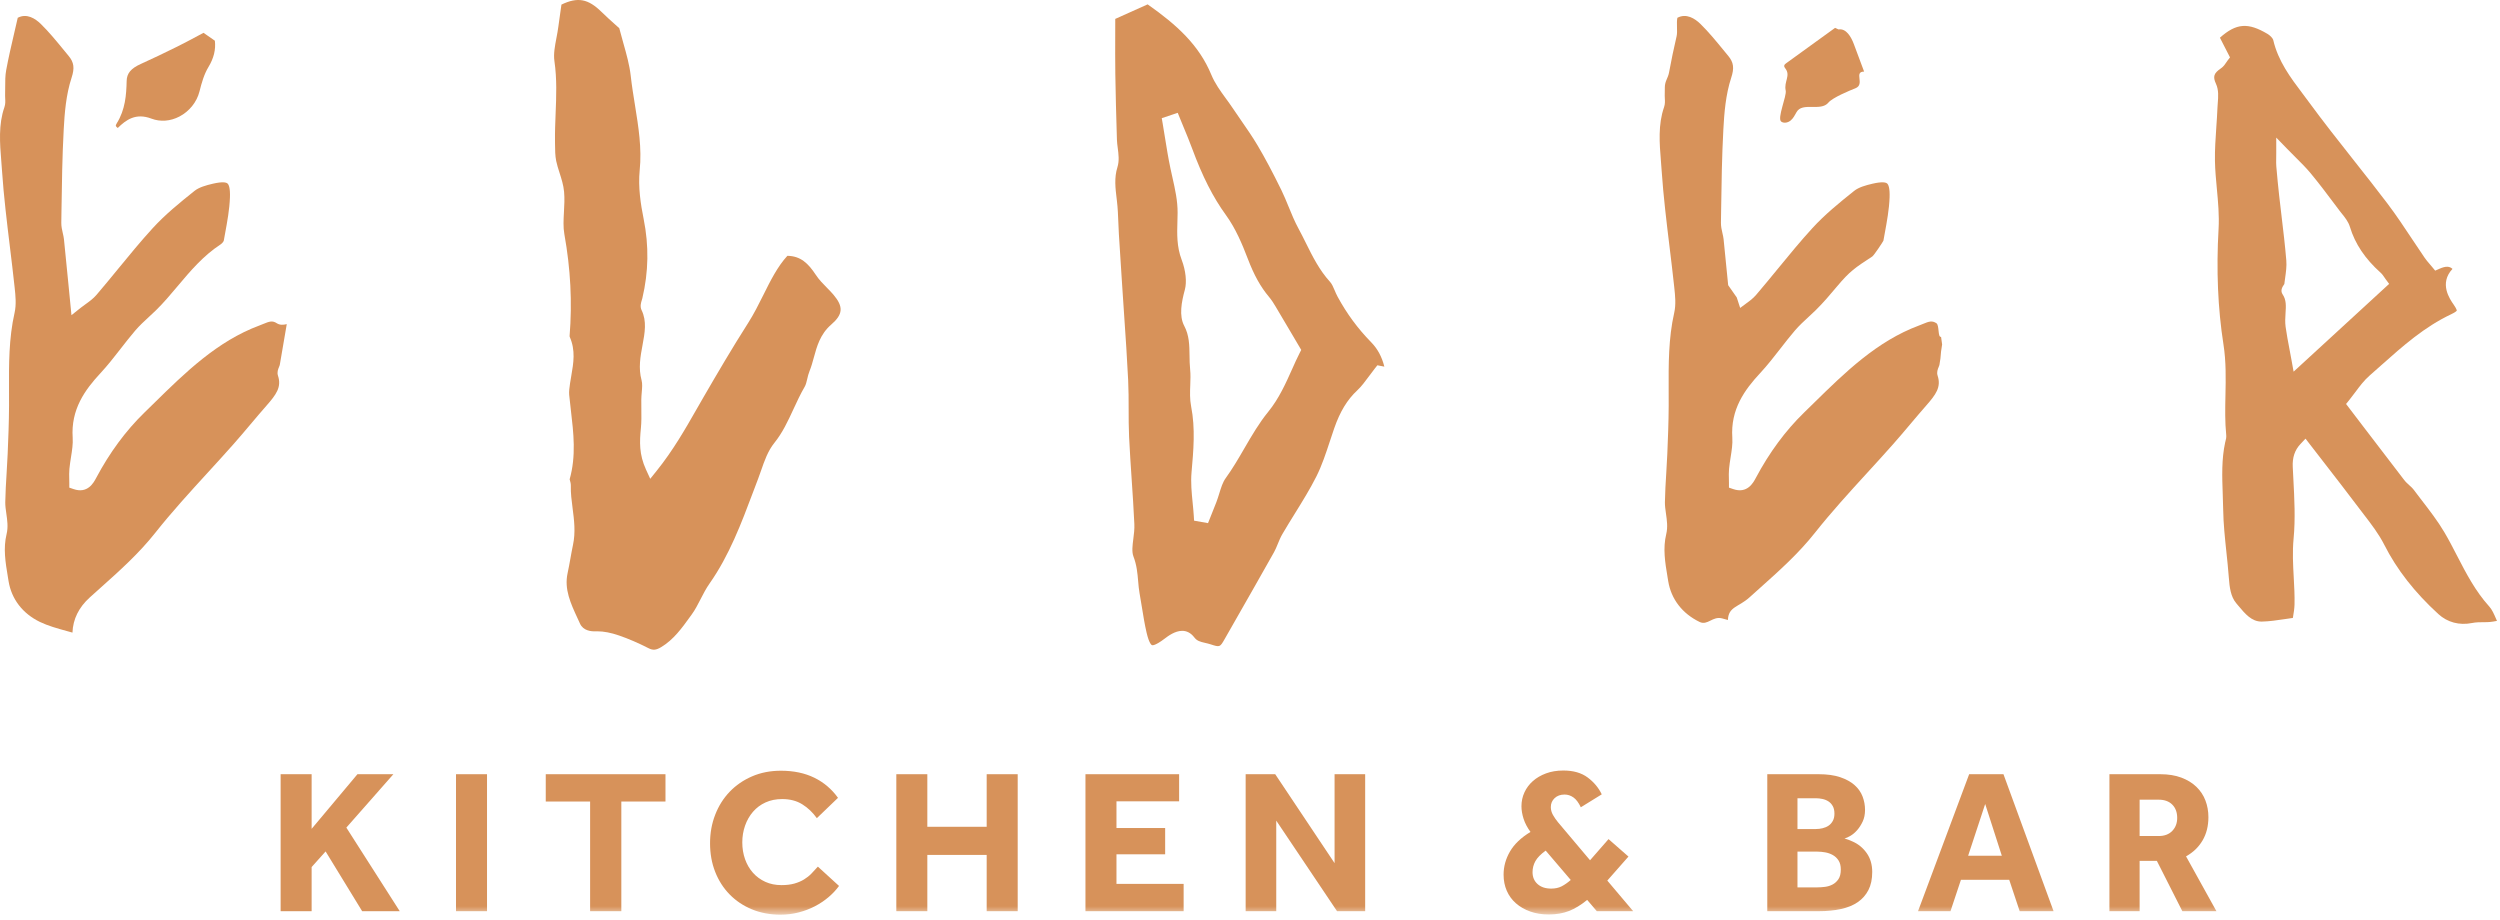 <svg width="280px" height="103px" viewBox="0 0 280 103" version="1.1" xmlns="http://www.w3.org/2000/svg" xmlns:xlink="http://www.w3.org/1999/xlink">
    <title>logo_elder</title>
    <defs>
        <polygon id="path-1" points="0 102.445 279.66 102.445 279.66 0 0 0"></polygon>
    </defs>
    <g id="Page-1" stroke="none" stroke-width="1" fill="none" fill-rule="evenodd">
        <g id="0.0-Home" transform="translate(-528, -314)">
            <g id="logo_elder" transform="translate(528, 314)">
                <path d="M256.655,40.364 C256.578,39.938 256.501,39.531 256.426,39.136 C256.26,38.262 256.104,37.436 255.988,36.602 C255.916,36.08 255.949,35.574 255.98,35.085 C256.032,34.283 256.076,33.59 255.66,32.981 C255.355,32.54 255.648,32.106 255.773,31.921 C255.797,31.885 255.824,31.848 255.845,31.811 C255.871,31.604 255.9,31.395 255.928,31.186 C256.027,30.48 256.12,29.812 256.067,29.179 C255.932,27.54 255.733,25.871 255.54,24.257 C255.447,23.471 255.352,22.686 255.265,21.9 C255.151,20.873 255.047,19.806 254.947,18.638 C254.924,18.372 254.928,18.123 254.933,17.778 C254.936,17.602 254.939,17.397 254.939,17.152 L254.939,15.411 L256.152,16.66 C256.486,17.004 256.801,17.318 257.098,17.614 C257.74,18.253 258.294,18.804 258.807,19.424 C259.734,20.542 260.616,21.718 261.47,22.855 L262.022,23.589 C262.107,23.702 262.197,23.814 262.288,23.926 C262.628,24.347 263.013,24.824 263.189,25.405 C263.763,27.305 264.887,28.984 266.623,30.537 C266.812,30.707 266.944,30.904 267.06,31.077 C267.105,31.144 267.152,31.214 267.204,31.284 L267.583,31.795 L256.883,41.626 L256.655,40.364 Z M258.218,49.128 L258.724,49.785 C259.267,50.489 259.809,51.189 260.351,51.887 C261.624,53.53 262.94,55.23 264.209,56.915 C264.394,57.161 264.584,57.407 264.772,57.652 C265.583,58.707 266.421,59.796 267.037,61.011 C268.445,63.79 270.426,66.329 273.091,68.77 C274.109,69.704 275.449,70.062 276.867,69.777 C277.308,69.688 277.738,69.687 278.154,69.685 C278.408,69.684 278.648,69.684 278.876,69.663 C279.112,69.642 279.352,69.598 279.66,69.54 C279.632,69.474 279.604,69.411 279.577,69.349 C279.327,68.772 279.11,68.275 278.806,67.94 C277.242,66.215 276.201,64.199 275.194,62.25 C274.74,61.37 274.271,60.46 273.763,59.603 C273.032,58.365 272.119,57.18 271.237,56.035 C270.923,55.627 270.608,55.218 270.301,54.807 C270.194,54.664 270.036,54.522 269.868,54.372 C269.675,54.198 269.455,54.002 269.269,53.761 C267.752,51.795 266.247,49.82 264.682,47.767 L262.759,45.245 L263.11,44.813 C263.34,44.53 263.558,44.236 263.775,43.945 C264.266,43.285 264.775,42.602 265.416,42.043 C265.862,41.654 266.305,41.26 266.747,40.866 C269.097,38.774 271.528,36.611 274.528,35.197 C275.089,34.933 275.158,34.794 275.16,34.788 C275.16,34.788 275.167,34.628 274.808,34.114 C274.38,33.501 273.153,31.744 274.678,30.118 C274.372,29.826 273.959,29.774 273.231,30.096 L272.741,30.313 L272.4,29.9 C272.299,29.777 272.202,29.665 272.111,29.558 C271.915,29.331 271.729,29.116 271.563,28.873 C271.095,28.19 270.636,27.5 270.177,26.809 C269.291,25.473 268.375,24.092 267.4,22.804 C266.156,21.161 264.856,19.514 263.597,17.921 C261.923,15.802 260.192,13.611 258.567,11.392 C258.341,11.083 258.11,10.777 257.879,10.47 C256.537,8.689 255.149,6.847 254.601,4.475 C254.563,4.311 254.29,3.992 253.958,3.795 C251.783,2.505 250.474,2.584 248.631,4.223 L249.761,6.428 L249.486,6.783 C249.444,6.836 249.405,6.898 249.364,6.96 C249.222,7.177 249.045,7.448 248.755,7.646 C247.937,8.204 247.816,8.581 248.194,9.397 C248.506,10.07 248.445,10.849 248.391,11.536 C248.377,11.709 248.364,11.881 248.357,12.047 C248.328,12.784 248.277,13.52 248.226,14.257 C248.141,15.504 248.053,16.793 248.075,18.044 C248.093,19.063 248.192,20.116 248.287,21.133 C248.425,22.606 248.568,24.13 248.48,25.643 C248.216,30.217 248.4,34.564 249.026,38.562 C249.33,40.496 249.29,42.409 249.251,44.259 C249.218,45.801 249.188,47.256 249.338,48.734 C249.365,49 249.301,49.236 249.254,49.408 C249.243,49.45 249.232,49.492 249.222,49.534 C248.807,51.443 248.875,53.358 248.947,55.385 C248.968,55.958 248.988,56.53 248.997,57.1 C249.021,58.66 249.191,60.258 249.354,61.805 C249.453,62.742 249.556,63.711 249.627,64.671 C249.708,65.772 249.833,66.822 250.461,67.563 L250.693,67.84 C251.456,68.753 252.178,69.617 253.287,69.617 C253.302,69.617 253.317,69.617 253.332,69.617 C254.166,69.599 255.029,69.471 255.943,69.334 C256.222,69.293 256.507,69.251 256.8,69.21 C256.806,69.175 256.812,69.139 256.818,69.103 C256.896,68.639 256.976,68.159 256.987,67.697 C257.01,66.706 256.954,65.688 256.9,64.704 C256.822,63.282 256.74,61.811 256.883,60.316 C257.093,58.128 256.973,55.845 256.856,53.638 C256.832,53.193 256.809,52.748 256.788,52.304 C256.737,51.23 257.012,50.413 257.65,49.732 L258.218,49.128 Z" id="Fill-1" fill="#D7925A"></path>
                <path d="M136.562,55.256 C136.461,55.582 136.357,55.92 136.23,56.248 C136.073,56.656 135.91,57.061 135.747,57.466 L135.298,58.591 L133.737,58.315 L133.703,57.759 C133.673,57.276 133.624,56.792 133.576,56.307 C133.465,55.193 133.35,54.041 133.453,52.893 C133.668,50.481 133.891,47.986 133.408,45.529 C133.248,44.717 133.279,43.898 133.31,43.107 C133.332,42.513 133.353,41.952 133.297,41.41 C133.242,40.874 133.235,40.343 133.228,39.829 C133.213,38.664 133.198,37.562 132.635,36.5 C132.032,35.364 132.33,33.817 132.702,32.455 C132.939,31.582 132.804,30.299 132.349,29.105 C131.786,27.624 131.829,26.187 131.871,24.798 C131.881,24.478 131.89,24.159 131.892,23.84 C131.9,22.486 131.614,21.213 131.311,19.866 C131.238,19.538 131.163,19.21 131.094,18.88 C130.846,17.709 130.654,16.514 130.469,15.359 C130.387,14.849 130.305,14.339 130.219,13.831 L130.117,13.233 L131.906,12.636 L132.156,13.25 C132.295,13.596 132.438,13.939 132.58,14.284 C132.894,15.041 133.219,15.824 133.51,16.612 C134.68,19.776 135.85,22.082 137.304,24.087 C138.383,25.575 139.122,27.324 139.759,28.993 C140.457,30.822 141.185,32.131 142.119,33.24 C142.424,33.603 142.668,33.997 142.871,34.339 C143.466,35.334 144.054,36.332 144.715,37.455 L145.738,39.191 L145.561,39.537 C145.278,40.088 145.006,40.697 144.718,41.343 C144.023,42.896 143.238,44.658 142.052,46.108 C141.019,47.373 140.187,48.806 139.383,50.191 C138.732,51.313 138.059,52.474 137.272,53.561 C136.946,54.012 136.759,54.616 136.562,55.256 M142.689,61.849 C142.845,61.571 142.971,61.264 143.105,60.936 C143.259,60.562 143.417,60.175 143.635,59.802 C144.091,59.02 144.574,58.24 145.042,57.487 C145.869,56.152 146.726,54.772 147.434,53.364 C148.056,52.127 148.51,50.746 148.949,49.412 C149.107,48.932 149.264,48.452 149.43,47.977 C150.088,46.088 150.886,44.773 152.018,43.715 C152.488,43.275 152.896,42.721 153.329,42.135 C153.543,41.844 153.763,41.546 154,41.248 L154.267,40.911 L155.047,41.064 C154.766,39.944 154.283,39.058 153.563,38.323 C152.076,36.804 150.848,35.139 149.812,33.232 C149.681,32.991 149.577,32.746 149.477,32.509 C149.321,32.144 149.174,31.798 148.97,31.575 C147.767,30.256 147.001,28.711 146.26,27.216 C145.997,26.686 145.724,26.137 145.44,25.616 C145.002,24.812 144.655,23.964 144.32,23.144 C144.068,22.528 143.807,21.891 143.516,21.296 C142.527,19.279 141.679,17.686 140.847,16.283 C140.283,15.331 139.633,14.393 139.005,13.487 C138.677,13.014 138.349,12.54 138.03,12.062 C137.799,11.716 137.551,11.376 137.303,11.037 C136.697,10.207 136.071,9.348 135.666,8.369 C134.294,5.051 131.823,2.797 128.536,0.489 L124.909,2.117 C124.909,2.683 124.907,3.24 124.905,3.789 C124.9,5.349 124.895,6.822 124.916,8.307 C124.947,10.579 125.015,12.892 125.081,15.128 L125.096,15.657 C125.104,15.941 125.144,16.244 125.186,16.563 C125.279,17.278 125.376,18.016 125.151,18.731 C124.781,19.909 124.921,21.061 125.069,22.28 L125.094,22.489 C125.194,23.317 125.226,24.152 125.257,24.96 C125.273,25.383 125.289,25.806 125.315,26.228 C125.405,27.707 125.502,29.186 125.598,30.665 L125.706,32.325 C125.771,33.339 125.84,34.352 125.909,35.365 C126.07,37.727 126.237,40.168 126.354,42.576 C126.407,43.655 126.407,44.747 126.408,45.802 C126.409,46.828 126.41,47.888 126.458,48.919 C126.534,50.514 126.643,52.138 126.748,53.708 C126.858,55.34 126.971,57.028 127.047,58.693 C127.073,59.252 127.002,59.81 126.933,60.35 C126.838,61.1 126.747,61.808 126.946,62.324 C127.317,63.283 127.396,64.201 127.473,65.089 C127.513,65.559 127.551,66.002 127.63,66.441 C127.726,66.965 127.81,67.49 127.894,68.016 C128.045,68.954 128.201,69.926 128.417,70.853 C128.705,72.087 128.972,72.24 129.023,72.259 C129.074,72.278 129.387,72.329 130.434,71.533 C130.812,71.246 131.59,70.654 132.406,70.654 C132.87,70.654 133.348,70.846 133.769,71.397 C134.063,71.779 134.399,71.872 134.969,72.003 C135.174,72.05 135.379,72.098 135.58,72.163 C136.634,72.504 136.633,72.502 137.174,71.553 L138.337,69.514 C139.794,66.962 141.25,64.41 142.689,61.849" id="Fill-3" fill="#D7925A"></path>
                <path d="M69.338,71.177 C70.392,71.54 71.478,72.009 72.657,72.609 C73.132,72.85 73.482,72.818 74.043,72.483 C75.435,71.65 76.363,70.363 77.344,68.999 L77.497,68.787 C77.861,68.283 78.152,67.716 78.461,67.114 C78.765,66.521 79.08,65.907 79.481,65.337 C81.673,62.217 83.034,58.602 84.348,55.107 C84.538,54.605 84.726,54.104 84.917,53.603 C85.032,53.304 85.139,52.995 85.246,52.686 C85.619,51.61 86.005,50.499 86.729,49.602 C87.643,48.469 88.237,47.186 88.865,45.828 C89.251,44.993 89.65,44.129 90.131,43.306 C90.26,43.086 90.331,42.779 90.407,42.456 C90.476,42.159 90.548,41.851 90.674,41.544 C90.867,41.074 91.004,40.575 91.148,40.046 C91.484,38.814 91.865,37.419 93.086,36.364 C94.426,35.206 94.489,34.356 93.338,32.996 C93.116,32.735 92.871,32.486 92.612,32.223 C92.178,31.783 91.729,31.328 91.37,30.783 C90.516,29.489 89.672,28.673 88.185,28.652 C87.075,29.866 86.309,31.404 85.501,33.028 C84.977,34.079 84.435,35.166 83.781,36.19 C81.997,38.984 80.285,41.912 78.821,44.436 C78.562,44.884 78.305,45.333 78.047,45.783 C76.733,48.083 75.374,50.461 73.542,52.737 L72.826,53.626 L72.35,52.588 C71.569,50.881 71.63,49.477 71.781,47.95 C71.85,47.259 71.84,46.561 71.831,45.823 C71.826,45.467 71.821,45.112 71.826,44.757 C71.829,44.486 71.852,44.209 71.877,43.931 C71.92,43.436 71.96,42.968 71.858,42.595 C71.482,41.229 71.726,39.92 71.962,38.654 C72.218,37.278 72.461,35.978 71.858,34.738 C71.659,34.328 71.792,33.904 71.888,33.594 C71.908,33.529 71.929,33.465 71.943,33.404 C72.642,30.439 72.69,27.536 72.09,24.531 C71.762,22.895 71.455,20.967 71.646,19.071 C71.896,16.601 71.514,14.239 71.111,11.737 C70.94,10.682 70.764,9.591 70.643,8.503 C70.507,7.284 70.166,6.073 69.804,4.791 C69.653,4.255 69.499,3.712 69.358,3.158 C69.226,3.039 69.088,2.914 68.944,2.787 C68.458,2.353 67.906,1.86 67.379,1.342 C65.878,-0.135 64.71,-0.366 62.882,0.515 L62.79,1.16 C62.697,1.808 62.614,2.381 62.54,2.954 C62.485,3.389 62.402,3.824 62.322,4.245 C62.146,5.168 61.979,6.041 62.094,6.833 C62.386,8.836 62.306,10.826 62.228,12.75 C62.188,13.756 62.146,14.797 62.16,15.812 L62.163,16.147 C62.169,16.809 62.174,17.435 62.292,18.02 C62.381,18.457 62.521,18.893 62.669,19.355 C62.886,20.033 63.111,20.735 63.178,21.481 C63.247,22.237 63.204,22.994 63.163,23.726 C63.114,24.606 63.067,25.437 63.207,26.218 C63.908,30.127 64.1,33.864 63.794,37.643 C63.793,37.667 63.799,37.709 63.809,37.73 C64.479,39.235 64.23,40.669 63.99,42.055 C63.942,42.33 63.894,42.605 63.854,42.881 L63.842,42.959 C63.777,43.416 63.714,43.847 63.75,44.237 C63.806,44.819 63.874,45.401 63.943,45.983 C64.237,48.481 64.542,51.063 63.8,53.681 C63.808,53.723 63.823,53.767 63.836,53.812 C63.882,53.975 63.94,54.177 63.934,54.411 C63.911,55.23 64.017,56.048 64.13,56.913 C64.302,58.241 64.48,59.613 64.173,61.04 C64.065,61.545 63.975,62.054 63.884,62.563 C63.788,63.097 63.69,63.65 63.571,64.195 C63.179,65.994 63.913,67.577 64.688,69.252 C64.78,69.452 64.874,69.652 64.963,69.852 C65.32,70.641 66.204,70.728 66.701,70.709 C66.763,70.707 66.826,70.706 66.89,70.706 C67.618,70.706 68.422,70.86 69.338,71.177" id="Fill-5" fill="#D7925A"></path>
                <path d="M31.333,40.885 C31.578,39.486 31.814,38.086 32.063,36.619 L32.116,36.302 C31.728,36.398 31.343,36.425 30.998,36.201 C30.508,35.882 30.178,35.996 29.474,36.287 C29.335,36.345 29.195,36.403 29.051,36.456 C24.324,38.215 20.74,41.732 17.274,45.134 C16.906,45.495 16.539,45.856 16.17,46.214 C14.091,48.236 12.275,50.696 10.773,53.526 C10.487,54.064 9.82,55.323 8.239,54.778 L7.763,54.615 L7.763,54.111 C7.763,53.962 7.759,53.811 7.756,53.659 C7.747,53.288 7.737,52.905 7.774,52.509 C7.815,52.066 7.885,51.626 7.952,51.2 C8.073,50.44 8.186,49.72 8.14,49.032 C7.924,45.846 9.517,43.66 11.271,41.773 C12.057,40.927 12.791,39.985 13.5,39.073 C14.024,38.4 14.566,37.704 15.134,37.038 C15.619,36.471 16.165,35.968 16.693,35.481 C16.952,35.243 17.212,35.004 17.463,34.758 C18.322,33.918 19.122,32.967 19.894,32.048 C21.301,30.376 22.755,28.647 24.701,27.377 C24.9,27.247 25.049,27.028 25.063,26.952 L25.21,26.145 C25.454,24.818 25.706,23.446 25.754,22.116 C25.792,21.041 25.622,20.669 25.472,20.546 C25.322,20.422 24.915,20.326 23.833,20.577 C23.071,20.754 22.296,20.974 21.789,21.377 C20.11,22.716 18.489,24.041 17.11,25.548 C15.771,27.011 14.485,28.58 13.241,30.098 C12.452,31.061 11.636,32.057 10.811,33.021 C10.44,33.454 9.991,33.777 9.557,34.089 C9.376,34.219 9.194,34.35 9.019,34.489 L8.003,35.299 L7.668,31.874 C7.499,30.12 7.336,28.448 7.161,26.779 C7.14,26.575 7.089,26.357 7.036,26.126 C6.949,25.75 6.859,25.36 6.866,24.934 L6.886,23.564 C6.929,20.587 6.973,17.508 7.137,14.48 C7.234,12.688 7.389,10.617 8.017,8.704 C8.372,7.624 8.285,6.986 7.689,6.266 L7.131,5.588 C6.324,4.603 5.489,3.585 4.585,2.696 C3.943,2.066 2.99,1.461 1.987,1.992 C1.86,2.547 1.735,3.09 1.611,3.622 C1.269,5.087 0.948,6.47 0.692,7.862 C0.58,8.464 0.58,9.103 0.581,9.778 C0.581,10.088 0.581,10.398 0.571,10.706 C0.567,10.808 0.574,10.912 0.58,11.015 C0.597,11.298 0.618,11.65 0.496,12 C-0.186,13.952 -0.018,16.044 0.146,18.068 C0.175,18.437 0.205,18.805 0.229,19.171 C0.421,21.992 0.77,24.857 1.107,27.63 C1.284,29.082 1.466,30.584 1.625,32.067 L1.641,32.214 C1.736,33.101 1.844,34.105 1.631,35.042 C0.983,37.887 0.996,40.848 1.01,43.711 C1.012,44.288 1.015,44.865 1.013,45.442 C1.006,47.288 0.927,49.179 0.858,50.848 C0.828,51.566 0.784,52.284 0.74,53.001 C0.674,54.069 0.606,55.173 0.59,56.251 C0.584,56.649 0.645,57.072 0.709,57.521 C0.816,58.268 0.926,59.04 0.74,59.807 C0.349,61.42 0.609,62.975 0.883,64.622 L0.96,65.091 C1.287,67.099 2.535,68.72 4.474,69.658 C5.382,70.096 6.402,70.378 7.482,70.676 C7.692,70.734 7.903,70.792 8.116,70.852 C8.172,69.347 8.825,68.022 10.067,66.902 C10.434,66.57 10.803,66.24 11.171,65.912 C13.425,63.897 15.554,61.994 17.396,59.667 C19.251,57.326 21.298,55.088 23.277,52.924 C24.232,51.88 25.219,50.801 26.169,49.726 C26.813,48.999 27.453,48.24 28.071,47.507 C28.66,46.809 29.249,46.111 29.852,45.425 C30.93,44.198 31.555,43.36 31.135,42.08 C31.005,41.688 31.152,41.338 31.259,41.083 C31.286,41.018 31.327,40.921 31.333,40.885" id="Fill-8" fill="#D7925A"></path>
                <path d="M22.148,4.02 C21.373,4.435 20.64,4.827 19.877,5.207 C18.408,5.937 17.061,6.578 15.76,7.167 C14.662,7.665 14.206,8.214 14.186,9.06 C14.15,10.623 14.035,12.277 13.079,13.808 C12.999,13.935 12.959,14.047 12.975,14.1 C12.979,14.113 13.01,14.2 13.191,14.332 C14.106,13.435 15.192,12.614 16.96,13.286 C17.962,13.666 19.076,13.584 20.097,13.05 C21.206,12.473 22.045,11.425 22.341,10.247 C22.586,9.276 22.847,8.336 23.347,7.505 C23.947,6.512 24.178,5.569 24.066,4.561 L22.794,3.675 C22.577,3.791 22.362,3.906 22.148,4.02" id="Fill-11" fill="#D7925A"></path>
                <path d="M217.213,40.885 C217.458,39.486 217.269,40.048 217.517,38.581 L217.4,37.728 C217.011,37.823 217.223,36.425 216.878,36.201 C216.389,35.882 216.058,35.996 215.354,36.287 C215.215,36.345 215.075,36.403 214.931,36.456 C210.204,38.214 206.62,41.732 203.155,45.133 C202.787,45.494 202.419,45.855 202.05,46.214 C199.971,48.236 198.155,50.696 196.653,53.526 C196.367,54.064 195.699,55.323 194.119,54.778 L193.643,54.615 L193.643,54.111 C193.643,53.962 193.639,53.811 193.636,53.659 C193.627,53.288 193.617,52.905 193.654,52.509 C193.695,52.066 193.765,51.626 193.832,51.2 C193.953,50.44 194.066,49.72 194.02,49.032 C193.804,45.846 195.397,43.66 197.151,41.773 C197.937,40.927 198.671,39.985 199.38,39.073 C199.904,38.4 200.446,37.704 201.014,37.038 C201.499,36.471 202.045,35.968 202.573,35.481 C202.832,35.243 203.092,35.004 203.343,34.758 C204.202,33.918 205.002,32.967 205.774,32.048 C207.181,30.376 207.748,29.998 209.694,28.728 C209.893,28.598 210.929,27.028 210.943,26.952 L211.09,26.145 C211.334,24.818 211.586,23.446 211.634,22.116 C211.672,21.041 211.502,20.669 211.352,20.546 C211.202,20.422 210.795,20.326 209.713,20.577 C208.951,20.754 208.176,20.974 207.669,21.377 C205.99,22.716 204.369,24.041 202.99,25.548 C201.65,27.012 200.362,28.583 199.117,30.103 C198.329,31.064 197.515,32.058 196.691,33.021 C196.32,33.454 195.87,33.777 195.436,34.09 C195.255,34.22 195.073,34.351 194.898,34.489 L194.517,33.316 L193.555,31.94 C193.382,30.162 193.219,28.47 193.041,26.779 C193.02,26.575 192.969,26.357 192.916,26.126 C192.829,25.75 192.739,25.36 192.746,24.934 L192.766,23.548 C192.809,20.576 192.853,17.503 193.017,14.48 C193.114,12.688 193.269,10.617 193.897,8.704 C194.252,7.624 194.165,6.986 193.569,6.266 L193.011,5.588 C192.204,4.603 191.369,3.585 190.465,2.696 C189.823,2.066 188.87,1.461 187.867,1.992 C187.741,2.547 187.906,3.519 187.782,4.051 C187.441,5.515 187.185,6.747 186.929,8.139 C186.818,8.741 186.461,9.101 186.461,9.776 C186.461,10.087 186.461,10.398 186.45,10.706 C186.447,10.807 186.454,10.91 186.46,11.013 C186.477,11.297 186.498,11.65 186.376,12 C185.694,13.952 185.862,16.044 186.026,18.068 C186.055,18.437 186.085,18.805 186.109,19.171 C186.301,21.992 186.65,24.857 186.987,27.63 C187.164,29.082 187.346,30.584 187.505,32.067 L187.521,32.214 C187.616,33.101 187.725,34.105 187.51,35.042 C186.863,37.886 186.877,40.847 186.89,43.71 C186.893,44.287 186.895,44.865 186.893,45.442 C186.886,47.288 186.807,49.179 186.738,50.848 C186.708,51.566 186.664,52.284 186.62,53.001 C186.554,54.069 186.486,55.173 186.47,56.251 C186.464,56.649 186.525,57.072 186.589,57.521 C186.696,58.268 186.806,59.04 186.621,59.807 C186.229,61.42 186.489,62.975 186.763,64.622 L186.84,65.091 C187.167,67.098 188.415,68.72 190.354,69.658 C191.262,70.096 191.812,68.966 192.891,69.264 C193.101,69.321 193.312,69.38 193.526,69.44 C193.581,67.935 194.705,68.022 195.947,66.902 C196.314,66.57 196.683,66.24 197.051,65.912 C199.305,63.897 201.434,61.994 203.277,59.667 C205.131,57.326 207.178,55.088 209.157,52.924 C210.112,51.88 211.099,50.801 212.049,49.726 C212.693,48.999 213.333,48.24 213.951,47.507 C214.54,46.809 215.129,46.111 215.732,45.425 C216.81,44.198 217.435,43.36 217.015,42.08 C216.885,41.688 217.032,41.338 217.139,41.083 C217.166,41.018 217.207,40.921 217.213,40.885" id="Fill-13" fill="#D7925A"></path>
                <path d="M205.529,3.121 C202.729,5.129 202.858,5.07 200.059,7.078 C199.958,7.15 199.849,7.236 199.832,7.358 C199.817,7.469 199.883,7.574 199.953,7.661 C200.589,8.459 199.772,9.151 199.999,10.147 C200.133,10.736 199.006,13.277 199.501,13.623 C199.814,13.842 200.264,13.736 200.557,13.492 C200.85,13.247 201.025,12.895 201.211,12.562 C201.865,11.389 203.918,12.527 204.777,11.495 C205.239,10.938 207.129,10.152 207.803,9.888 C208.921,9.45 207.579,8.025 208.78,8.017 C208.396,6.986 208.01,5.955 207.626,4.925 C207.325,4.121 206.76,3.153 205.915,3.297 L205.529,3.121 Z" id="Fill-15" fill="#D7925A"></path>
                <polygon id="Fill-17" fill="#D7925A" points="31.43 86.712 34.903 86.712 34.903 92.83 40.033 86.712 44.058 86.712 38.791 92.692 44.771 102.054 40.562 102.054 36.468 95.36 34.903 97.108 34.903 102.054 31.43 102.054"></polygon>
                <mask id="mask-2" fill="white">
                    <use xlink:href="#path-1"></use>
                </mask>
                <g id="Clip-20"></g>
                <polygon id="Fill-19" fill="#D7925A" mask="url(#mask-2)" points="51.073 102.054 54.546 102.054 54.546 86.712 51.073 86.712"></polygon>
                <polygon id="Fill-21" fill="#D7925A" mask="url(#mask-2)" points="66.093 89.771 61.124 89.771 61.124 86.712 74.534 86.712 74.534 89.771 69.589 89.771 69.589 102.054 66.093 102.054"></polygon>
                <path d="M93.971,99.225 C93.648,99.669 93.257,100.087 92.798,100.478 C92.337,100.869 91.828,101.21 91.268,101.502 C90.708,101.793 90.102,102.023 89.451,102.192 C88.799,102.36 88.12,102.445 87.415,102.445 C86.25,102.445 85.184,102.245 84.218,101.847 C83.252,101.448 82.42,100.892 81.722,100.179 C81.024,99.466 80.484,98.623 80.101,97.649 C79.717,96.675 79.526,95.606 79.526,94.44 C79.526,93.305 79.717,92.243 80.101,91.254 C80.484,90.265 81.024,89.407 81.722,88.678 C82.42,87.95 83.255,87.375 84.23,86.953 C85.203,86.532 86.28,86.321 87.461,86.321 C88.887,86.321 90.133,86.582 91.199,87.103 C92.264,87.624 93.15,88.376 93.855,89.357 L91.487,91.634 C91.026,90.99 90.482,90.473 89.853,90.081 C89.224,89.69 88.473,89.495 87.599,89.495 C86.909,89.495 86.288,89.622 85.736,89.874 C85.184,90.127 84.716,90.476 84.334,90.921 C83.95,91.366 83.655,91.883 83.448,92.473 C83.24,93.064 83.137,93.689 83.137,94.348 C83.137,95.023 83.24,95.652 83.448,96.234 C83.655,96.817 83.95,97.323 84.334,97.753 C84.716,98.182 85.176,98.519 85.713,98.764 C86.25,99.01 86.855,99.133 87.53,99.133 C88.082,99.133 88.561,99.075 88.968,98.96 C89.374,98.845 89.735,98.692 90.049,98.5 C90.363,98.308 90.643,98.086 90.888,97.833 C91.134,97.58 91.372,97.323 91.602,97.062 L93.971,99.225 Z" id="Fill-22" fill="#D7925A" mask="url(#mask-2)"></path>
                <polygon id="Fill-23" fill="#D7925A" mask="url(#mask-2)" points="100.388 86.712 103.861 86.712 103.861 92.6 110.508 92.6 110.508 86.712 113.982 86.712 113.982 102.054 110.508 102.054 110.508 95.751 103.861 95.751 103.861 102.054 100.388 102.054"></polygon>
                <polygon id="Fill-24" fill="#D7925A" mask="url(#mask-2)" points="121.572 86.712 132.061 86.712 132.061 89.748 125.045 89.748 125.045 92.738 130.497 92.738 130.497 95.682 125.045 95.682 125.045 98.995 132.567 98.995 132.567 102.054 121.572 102.054"></polygon>
                <polygon id="Fill-25" fill="#D7925A" mask="url(#mask-2)" points="139.513 86.712 142.825 86.712 149.472 96.671 149.472 86.712 152.899 86.712 152.899 102.054 149.748 102.054 142.94 91.91 142.94 102.054 139.513 102.054"></polygon>
                <path d="M173.117,95.268 C172.565,95.667 172.182,96.058 171.967,96.441 C171.753,96.825 171.645,97.239 171.645,97.684 C171.645,98.235 171.833,98.68 172.209,99.017 C172.584,99.355 173.094,99.524 173.738,99.524 C174.183,99.524 174.57,99.439 174.9,99.271 C175.229,99.102 175.571,98.864 175.924,98.558 L173.117,95.268 Z M177.764,100.789 C177.073,101.356 176.395,101.77 175.728,102.031 C175.061,102.291 174.306,102.422 173.462,102.422 C172.696,102.422 172.002,102.311 171.381,102.088 C170.76,101.866 170.227,101.559 169.782,101.168 C169.337,100.777 168.996,100.309 168.758,99.765 C168.52,99.221 168.402,98.619 168.402,97.959 C168.402,97.055 168.639,96.192 169.115,95.372 C169.59,94.551 170.357,93.819 171.415,93.175 C171.063,92.7 170.806,92.213 170.644,91.714 C170.484,91.216 170.403,90.745 170.403,90.3 C170.403,89.748 170.515,89.231 170.737,88.747 C170.959,88.264 171.274,87.843 171.68,87.482 C172.086,87.122 172.577,86.835 173.152,86.62 C173.727,86.406 174.375,86.298 175.095,86.298 C176.215,86.298 177.124,86.559 177.821,87.08 C178.519,87.601 179.044,88.23 179.397,88.966 L177.051,90.415 C176.805,89.894 176.529,89.526 176.223,89.311 C175.916,89.096 175.586,88.989 175.234,88.989 C174.774,88.989 174.402,89.123 174.118,89.391 C173.834,89.66 173.692,89.993 173.692,90.392 C173.692,90.699 173.773,90.994 173.933,91.278 C174.095,91.562 174.283,91.833 174.498,92.094 L178.086,96.349 L180.156,93.98 L182.387,95.935 L180.018,98.626 L182.916,102.054 L178.844,102.054 L177.764,100.789 Z" id="Fill-26" fill="#D7925A" mask="url(#mask-2)"></path>
                <path d="M203.571,99.385 C203.816,99.385 204.092,99.367 204.399,99.328 C204.706,99.29 204.989,99.201 205.25,99.063 C205.51,98.925 205.729,98.727 205.906,98.465 C206.082,98.205 206.17,97.845 206.17,97.384 C206.17,96.97 206.086,96.633 205.917,96.373 C205.748,96.111 205.534,95.909 205.273,95.763 C205.012,95.617 204.729,95.518 204.422,95.464 C204.115,95.41 203.832,95.383 203.571,95.383 L201.317,95.383 L201.317,99.385 L203.571,99.385 Z M203.364,92.853 C203.625,92.853 203.882,92.823 204.134,92.761 C204.387,92.7 204.61,92.604 204.801,92.473 C204.993,92.343 205.15,92.167 205.273,91.944 C205.396,91.722 205.457,91.45 205.457,91.128 C205.457,90.791 205.396,90.511 205.273,90.288 C205.15,90.066 204.989,89.89 204.79,89.759 C204.59,89.629 204.365,89.537 204.111,89.483 C203.858,89.43 203.609,89.403 203.364,89.403 L201.317,89.403 L201.317,92.853 L203.364,92.853 Z M197.936,86.711 L203.686,86.711 C204.636,86.711 205.442,86.823 206.101,87.046 C206.76,87.268 207.297,87.563 207.711,87.931 C208.125,88.299 208.424,88.724 208.608,89.207 C208.793,89.69 208.884,90.193 208.884,90.714 C208.884,91.205 208.796,91.638 208.62,92.014 C208.443,92.389 208.236,92.711 207.999,92.98 C207.761,93.248 207.512,93.459 207.251,93.612 C206.991,93.766 206.768,93.865 206.584,93.911 C206.875,93.988 207.182,94.103 207.504,94.256 C208.132,94.532 208.654,94.962 209.068,95.544 C209.482,96.127 209.689,96.832 209.689,97.66 C209.689,98.458 209.547,99.133 209.264,99.685 C208.979,100.237 208.581,100.689 208.068,101.042 C207.554,101.395 206.925,101.651 206.181,101.812 C205.438,101.973 204.606,102.054 203.686,102.054 L197.936,102.054 L197.936,86.711 Z" id="Fill-27" fill="#D7925A" mask="url(#mask-2)"></path>
                <path d="M224.204,95.843 L222.341,90.047 L220.431,95.843 L224.204,95.843 Z M220.546,86.712 L224.388,86.712 L230,102.054 L226.205,102.054 L225.032,98.535 L219.626,98.535 L218.453,102.054 L214.819,102.054 L220.546,86.712 Z" id="Fill-28" fill="#D7925A" mask="url(#mask-2)"></path>
                <path d="M241.777,93.635 C242.42,93.635 242.926,93.444 243.295,93.06 C243.662,92.677 243.846,92.194 243.846,91.611 C243.846,90.982 243.662,90.484 243.295,90.116 C242.926,89.748 242.42,89.564 241.777,89.564 L239.637,89.564 L239.637,93.635 L241.777,93.635 Z M236.256,86.712 L241.96,86.712 C242.849,86.712 243.631,86.838 244.307,87.091 C244.982,87.344 245.545,87.689 245.997,88.126 C246.449,88.564 246.787,89.073 247.009,89.656 C247.231,90.239 247.342,90.86 247.342,91.519 C247.342,92.516 247.124,93.386 246.687,94.13 C246.25,94.874 245.632,95.468 244.836,95.912 L248.24,102.054 L244.422,102.054 L241.569,96.418 L239.637,96.418 L239.637,102.054 L236.256,102.054 L236.256,86.712 Z" id="Fill-29" fill="#D7925A" mask="url(#mask-2)"></path>
            </g>
        </g>
    </g>
</svg>
